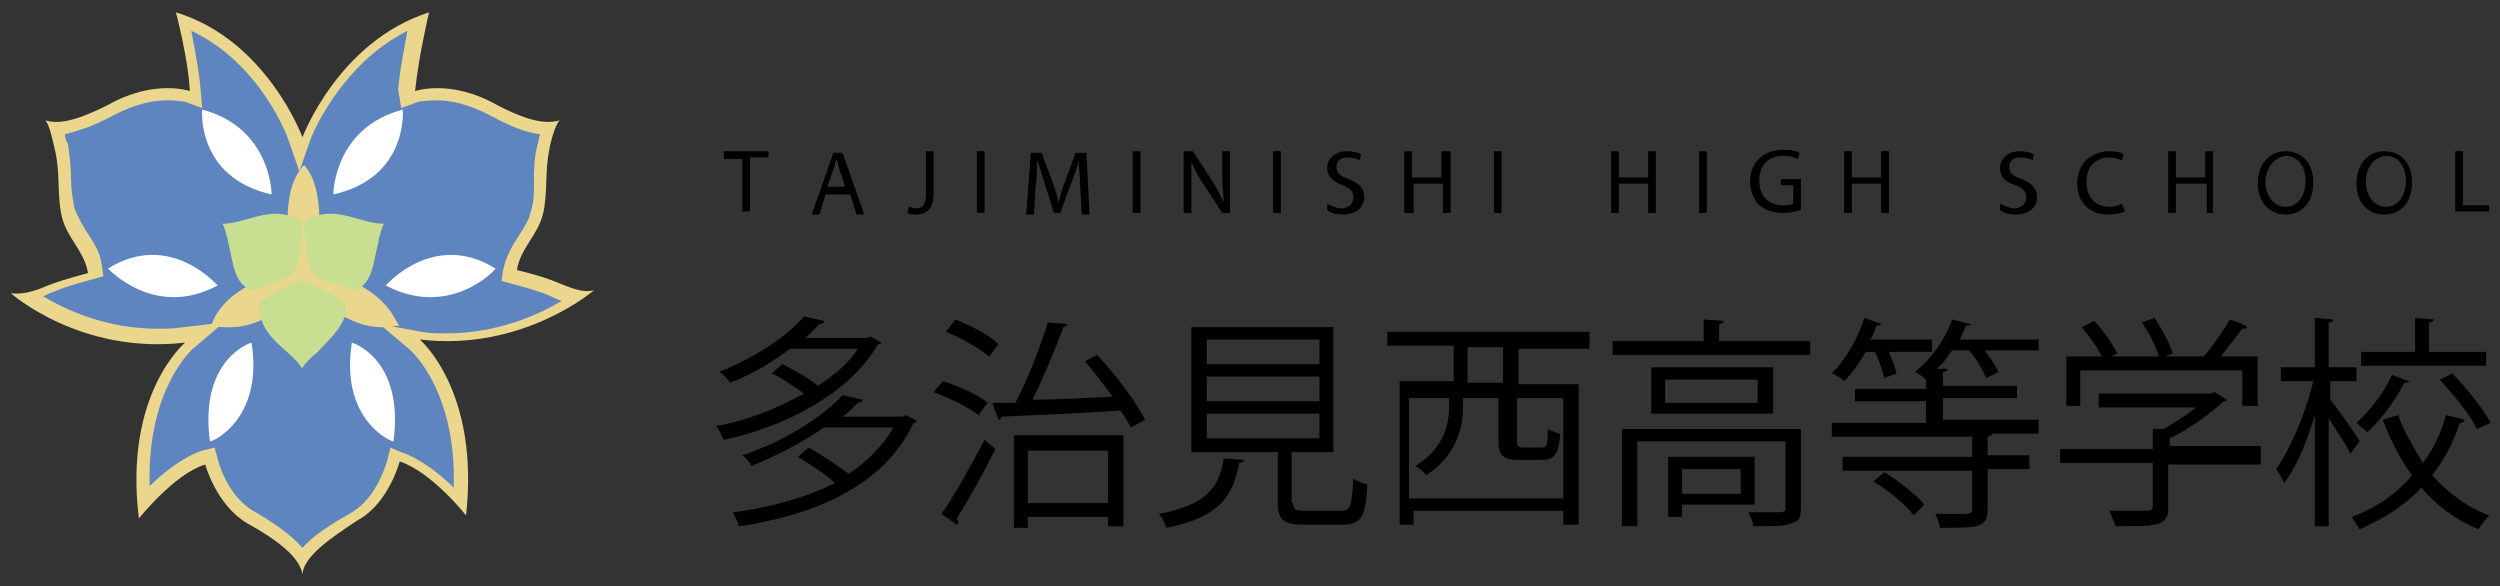<?xml version="1.0" encoding="utf-8"?>
<!-- Generator: Adobe Illustrator 21.1.0, SVG Export Plug-In . SVG Version: 6.00 Build 0)  -->
<svg version="1.1" id="logo" xmlns="http://www.w3.org/2000/svg" xmlns:xlink="http://www.w3.org/1999/xlink" x="0px" y="0px"
	 width="162px" height="38px" viewBox="0 0 162 38" style="enable-background:new 0 0 162 38;" xml:space="preserve">
<rect x="0" y="0" width="162" height="38" fill="#333333" stroke="none"/>
<style type="text/css">
	.st0{fill:#EBD68D;}
	.st1{fill:#5E85BF;}
	.st2{fill:#FFFFFF;}
	.st3{fill:#C8DE91;}
</style>
<path class="st0" d="M19.6,37.2C19.4,36.1,18,35,16,33.9c-2-1.2-2.7-3.8-2.7-3.8c-2,0.6-4.3,3.5-4.3,3.5c-1-8.1,3-11.4,3-11.4
	c-6.8,0.8-11.3-3.2-11.3-3.2c0.7,0.1,1.5-0.1,2.4-0.5c1-0.4,2.6-0.8,2.6-0.8c-0.2-1.4-1.4-2.3-1.7-3.7c-0.3-1.3-0.1-2.7-0.4-4.1
	C3.5,9.5,3.2,7.9,2.9,7.8C3.7,8,4.6,8,7,6.8c3-1.7,5.3-0.9,5.3-0.9c-0.1-2.1-0.9-5.1-0.9-5.1c5.9,1.8,8.2,8.1,8.2,8.1l0,0
	c0,0,2.3-6.2,8.2-8.1c0,0-0.7,3-0.9,5.1c0,0,2.3-0.8,5.3,0.9C34.5,8,35.5,8,36.3,7.8c-0.3,0.1-0.7,1.7-0.7,1.9
	c-0.3,1.3-0.1,2.8-0.4,4.1c-0.3,1.4-1.5,2.3-1.7,3.7c0,0,1.7,0.4,2.6,0.8c1,0.4,1.7,0.7,2.4,0.5c0,0-4.6,4-11.3,3.2
	c0,0,3.9,3.3,3,11.4c0,0-2.2-2.8-4.3-3.5c0,0-0.7,2.7-2.7,3.8C21.2,35,19.7,36.1,19.6,37.2L19.6,37.2z"/>
<path class="st1" d="M19.6,35.5c-0.7-0.8-1.8-1.6-3.2-2.4c-1.7-1-2.3-3.3-2.3-3.4L13.9,29l-0.8,0.2c-1.2,0.4-2.5,1.4-3.4,2.3
	c-0.2-6.2,2.7-8.8,2.8-8.9l2-1.7l-2.6,0.3c-0.6,0.1-1.2,0.1-1.7,0.1c-3.3,0-5.9-1.2-7.4-2.1c0.2-0.1,0.4-0.2,0.7-0.3
	c0.9-0.4,2.5-0.8,2.5-0.8l0.7-0.2l-0.1-0.7c-0.1-0.9-0.6-1.6-1-2.2c-0.3-0.5-0.6-1-0.8-1.6c-0.1-0.6-0.2-1.2-0.2-1.9
	c0-0.7-0.1-1.5-0.2-2.2C4.3,9.2,4.2,8.9,4.2,8.7C5,8.5,6,8.2,7.3,7.5c1.5-0.8,2.7-1,3.5-1c0.7,0,1.2,0.1,1.2,0.1L13.1,7l-0.1-1.2
	c-0.1-1.2-0.4-2.7-0.6-3.8c4.5,2.1,6.3,7,6.3,7.1l0.7,2l0.7-2c0-0.1,1.9-4.9,6.3-7.1c-0.2,1.1-0.5,2.6-0.6,3.8L26,7l1.1-0.4
	c0,0,0.5-0.1,1.2-0.1c0.8,0,2,0.2,3.5,1c1.3,0.7,2.3,1.1,3.2,1.2c-0.1,0.3-0.1,0.5-0.2,0.8c-0.2,0.8-0.2,1.6-0.2,2.3
	c0,0.7,0,1.3-0.2,1.9c-0.1,0.5-0.4,1-0.8,1.6c-0.4,0.6-0.8,1.3-1,2.2l-0.1,0.7l0.7,0.2c0,0,1.6,0.4,2.5,0.8c0.2,0.1,0.4,0.2,0.7,0.3
	c-1.5,0.9-4.2,2.1-7.4,2.1c-0.6,0-1.2,0-1.7-0.1L24.6,21l2,1.7c0.1,0.1,3,2.7,2.8,8.9c-0.9-0.9-2.2-1.9-3.4-2.3L25.3,29l-0.2,0.8
	c0,0-0.6,2.4-2.3,3.4C21.4,34,20.3,34.7,19.6,35.5L19.6,35.5z"/>
<g>
	<path class="st2" d="M13.1,7.1c0,0-0.4,4.4,4.5,5.5C17.6,12.6,17.6,8.3,13.1,7.1z"/>
	<path class="st2" d="M14.1,18.5c0,0-3.1-3.6-7.1-1.1C7,17.4,10,20.7,14.1,18.5z"/>
	<path class="st2" d="M16.3,22.2c0,0-3.4,1-2.7,6.4C13.6,28.7,17.1,27.3,16.3,22.2z"/>
	<path class="st2" d="M26.1,7.1c0,0,0.4,4.4-4.5,5.5C21.6,12.6,21.6,8.3,26.1,7.1z"/>
	<path class="st2" d="M25,18.5c0,0,3.1-3.6,7.1-1.1C32.2,17.4,29.2,20.7,25,18.5z"/>
	<path class="st2" d="M22.8,22.2c0,0,3.4,1,2.7,6.4C25.5,28.7,22,27.3,22.8,22.2z"/>
</g>
<path class="st0" d="M22.2,18c-0.4-0.3-1.4-1.3-1.6-3.1h0.1c0,0,0,0,0-0.1c0-0.4,0.1-3-1-4.1c0,0,0,0,0,0c0,0,0,0,0,0
	c-1.2,1.2-1.1,3.7-1,4.1c0,0,0,0,0,0.1h0c0,0.4,0,2.1-0.4,2.4c-0.6,0.4-1,0.7-1,0.7c-3.2,1.1-3.6,3.1-3.6,3.1
	c0.3,0.1,0.6,0.1,0.9,0.1c1.7,0.1,3-0.8,3.3-1l3.8-0.2c0,0.1,0,0.1,0,0.1s1.4,1.2,3.3,1.1c0.3,0,0.6-0.1,0.9-0.1
	C25.7,21.1,25.3,19.1,22.2,18z"/>
<g>
	<path class="st3" d="M19.6,14.4c-1.9-1.3-3.5,0.1-5.2,0.1c0.1,0,0.4,1.1,0.4,1.3c0.3,1,0.3,2.6,1.5,3c0,0,2.3-0.6,2.7-1.1
		C19.5,17.3,19.6,14.4,19.6,14.4z"/>
	<path class="st3" d="M16.8,19.6c-0.1,2.3,1.9,2.9,2.8,4.3c-0.1-0.1,0.7-0.9,0.9-1c0.7-0.8,2.2-2,1.9-3.3c0,0-2.2-1.3-2.7-1.4
		C19,18.1,16.8,19.6,16.8,19.6z"/>
	<path class="st3" d="M19.7,14.4c1.9-1.3,3.5,0.1,5.2,0.1c-0.1,0-0.4,1.1-0.4,1.3c-0.3,1-0.3,2.6-1.5,3c0,0-2.3-0.6-2.7-1.1
		C19.8,17.3,19.7,14.4,19.7,14.4z"/>
</g>
<g>
	<path d="M56.4,21.8l0.7,0.4c0,0.1-0.1,0.1-0.2,0.1c-1.9,3.3-6.2,5.4-10,6.2c-0.1-0.2-0.3-0.7-0.5-0.9c1.9-0.3,3.9-1.1,5.7-2.1
		c-0.6-0.4-1.4-1-2.1-1.3l0.7-0.6c0.8,0.4,1.7,0.9,2.3,1.4c1.1-0.7,2-1.5,2.6-2.4h-4.4c-1.1,0.8-2.3,1.6-3.9,2.2
		c-0.1-0.2-0.5-0.6-0.7-0.7c2.5-1,4.5-2.4,5.5-3.6l1.3,0.3c0,0.1-0.1,0.2-0.3,0.2c-0.3,0.3-0.6,0.6-0.9,0.9h4L56.4,21.8z M58.5,27
		l0.2-0.1c0.6,0.3,0.6,0.3,0.7,0.4c0,0.1-0.1,0.1-0.2,0.1c-1.9,4.1-6.5,6-11.3,6.7c-0.1-0.3-0.3-0.7-0.4-0.9
		c2.3-0.3,4.6-0.9,6.6-1.9c-0.6-0.6-1.6-1.2-2.4-1.7l0.7-0.6c0.9,0.5,1.9,1.2,2.6,1.7c1.2-0.8,2.2-1.8,2.9-3h-4.5
		c-1.3,0.9-2.8,1.7-4.7,2.5c-0.1-0.2-0.4-0.6-0.6-0.7c3-1,5.3-2.6,6.5-3.9l1.3,0.3c0,0.1-0.1,0.2-0.3,0.2c-0.3,0.3-0.6,0.6-1,0.9
		H58.5z"/>
	<path d="M61.1,24.7c1,0.3,2.3,0.9,2.9,1.4l-0.6,0.8c-0.6-0.5-1.9-1.1-2.9-1.5L61.1,24.7z M61,33.3c0.8-1.1,1.9-3.1,2.8-4.8
		c0.6,0.5,0.7,0.6,0.7,0.6c-0.8,1.6-1.8,3.4-2.5,4.5c0,0.1,0.1,0.1,0.1,0.2c0,0.1,0,0.1-0.1,0.2L61,33.3z M61.9,20.7
		c1,0.4,2.2,1,2.8,1.6l-0.6,0.8c-0.6-0.5-1.8-1.2-2.8-1.6L61.9,20.7z M69.2,21c-0.1,0.1-0.2,0.2-0.3,0.2c-0.5,1.4-1.3,3.3-2,4.7
		c1.6,0,3.4-0.1,5.2-0.2c-0.6-0.8-1.2-1.6-1.8-2.3l0.8-0.4c1.2,1.3,2.5,3,3.1,4.2l-0.9,0.5c-0.2-0.3-0.4-0.7-0.7-1.1
		c-2.8,0.2-5.9,0.3-7.7,0.4c0,0.1-0.1,0.2-0.2,0.2l-0.4-1.1l1.5,0c0.8-1.5,1.6-3.6,2.1-5.2L69.2,21z M65.7,34.1v-5.9h7.1v5.9h-1
		v-0.6h-5.2v0.7H65.7z M71.8,29.2h-5.2v3.4h5.2V29.2z"/>
	<path d="M80.6,29.8c0,0.1-0.1,0.2-0.3,0.2c-0.4,2.1-1.2,3.5-4.7,4.2c-0.1-0.2-0.3-0.7-0.5-0.9c3.1-0.6,3.9-1.7,4.2-3.6L80.6,29.8z
		 M83.8,32.6c0,0.4,0.1,0.5,0.8,0.5h2.3c0.6,0,0.7-0.3,0.8-2.1c0.2,0.2,0.6,0.3,0.9,0.4C88.5,33.5,88.2,34,87,34h-2.5
		c-1.3,0-1.7-0.3-1.7-1.4v-3.3h-5.6v-8.1h9.2v8.1h-2.7V32.6z M78.2,22v1.6h7.3V22H78.2z M78.2,24.4V26h7.3v-1.6H78.2z M78.2,26.8
		v1.6h7.3v-1.6H78.2z"/>
	<path d="M103,22.6h-4.6v2.3h3.9V34h-1v-0.9h-9.7v0.9h-0.9v-9.3h3.5v-2.3h-4.3v-0.9H103V22.6z M101.3,32.3v-6.5h-3v2.8
		c0,0.3,0.1,0.4,0.4,0.4h1.2c0.3,0,0.4-0.1,0.4-1.2c0.2,0.1,0.6,0.3,0.8,0.3c-0.1,1.4-0.4,1.7-1.2,1.7h-1.5c-1,0-1.3-0.3-1.3-1.2
		v-2.8h-2.3v0.6c0,1.4-0.5,3.2-2.4,4.4c-0.1-0.2-0.5-0.5-0.7-0.6c1.8-1.1,2.2-2.6,2.2-3.8v-0.6h-2.6v6.5H101.3z M97.4,24.8v-2.3
		h-2.3v2.3H97.4z"/>
	<path d="M111.3,22.1h6v0.9h-12.8v-0.9h5.9v-1.4l1.3,0.1c0,0.1-0.1,0.2-0.3,0.2V22.1z M116.7,27.8v5.1c0,0.6-0.1,0.9-0.6,1
		c-0.4,0.2-1.2,0.2-2.5,0.2c0-0.3-0.2-0.7-0.3-0.9c0.6,0,1.1,0,1.5,0c0.8,0,0.9,0,0.9-0.3v-4.3h-9.6v5.5h-1v-6.3H116.7z M107,23.8
		h7.9v3H107V23.8z M113.9,26.1v-1.5h-6v1.5H113.9z M113.7,32.7H109v0.8h-0.9v-3.9h5.6V32.7z M112.8,30.4H109V32h3.8V30.4z"/>
	<path d="M122.1,24.5c-0.1-0.4-0.3-1.1-0.6-1.7h-0.6c-0.4,0.7-0.9,1.4-1.4,1.9c-0.2-0.2-0.5-0.4-0.8-0.5c0.8-0.8,1.7-2.2,2.1-3.6
		l1.1,0.4c0,0.1-0.2,0.1-0.3,0.1c-0.1,0.3-0.2,0.6-0.4,0.9h4v0.8h-2.8c0.2,0.5,0.4,1,0.5,1.4L122.1,24.5z M132.1,21.9v0.8h-3.5
		c0.4,0.5,0.7,1,0.9,1.4l-0.8,0.4c-0.2-0.5-0.6-1.2-1.1-1.8h-1.1c-0.3,0.4-0.6,0.9-1,1.2l0.7,0c0,0.1-0.1,0.2-0.3,0.2v0.9h4.8v0.8
		h-4.8v1.4h6.2v0.9h-3c0,0.1-0.1,0.1-0.3,0.2v1.2h2.7v0.9h-2.7v2.6c0,1.2-0.6,1.2-3.1,1.2c0-0.3-0.2-0.7-0.3-0.9c0.6,0,1.1,0,1.5,0
		c0.8,0,0.9,0,0.9-0.3v-2.5h-8.4v-0.9h8.4v-1.3h-9.1v-0.9h6.1v-1.4h-4.6v-0.8h4.6v-0.6c-0.2-0.2-0.5-0.4-0.7-0.5
		c1-0.8,1.9-2,2.4-3.4l1.2,0.3c0,0.1-0.2,0.1-0.3,0.1c-0.1,0.3-0.3,0.6-0.4,0.9H132.1z M124,33.4c-0.5-0.7-1.6-1.6-2.6-2.2l0.7-0.6
		c1,0.6,2.1,1.5,2.6,2.1L124,33.4z"/>
	<path d="M146.5,29.2v0.9h-6v2.8c0,1.2-0.7,1.2-3.4,1.2c-0.1-0.3-0.3-0.7-0.4-1c0.7,0,1.4,0,1.9,0c0.8,0,0.9,0,0.9-0.3v-2.8h-6v-0.9
		h6v-1.3l0.7,0c0.7-0.4,1.5-0.9,2.1-1.4h-6.3v-0.9h7.3l0.2-0.1l0.8,0.5c0,0.1-0.1,0.1-0.2,0.1c-0.9,0.8-2.2,1.8-3.5,2.4v0.5H146.5z
		 M134.8,24v2.3h-0.9v-3.2h2.3c-0.3-0.6-0.8-1.3-1.3-1.9l0.8-0.4c0.6,0.6,1.2,1.5,1.5,2.1l-0.4,0.2h3.1c-0.2-0.7-0.7-1.6-1.1-2.2
		l0.8-0.3c0.5,0.7,1,1.7,1.2,2.3l-0.5,0.2h2.5c0.6-0.7,1.3-1.7,1.7-2.4c0.9,0.3,1,0.4,1.1,0.5c0,0.1-0.2,0.1-0.3,0.1
		c-0.4,0.5-0.9,1.2-1.4,1.8h2.4v3.2h-1V24H134.8z"/>
	<path d="M151,25.9c0.5,0.6,1.7,2.3,1.9,2.7l-0.6,0.8c-0.2-0.5-0.9-1.5-1.4-2.3v7h-0.9v-7.2c-0.5,1.7-1.2,3.4-2,4.4
		c-0.1-0.3-0.3-0.6-0.5-0.9c0.9-1.3,1.9-3.6,2.4-5.7h-2.1v-0.9h2.2v-3.2l1.2,0.1c0,0.1-0.1,0.2-0.3,0.2v2.9h1.8v0.9H151V25.9z
		 M155.4,26.9c0.4,1.1,1,2.1,1.6,3.1c0.7-0.9,1.2-2,1.5-3.1l1.2,0.3c0,0.1-0.1,0.2-0.3,0.2c-0.4,1.2-1,2.4-1.8,3.4
		c1,1.1,2.3,2.1,3.7,2.6c-0.2,0.2-0.5,0.6-0.7,0.9c-1.4-0.6-2.7-1.5-3.7-2.7c-1,1.1-2.4,2-4,2.7c-0.1-0.2-0.4-0.6-0.5-0.8
		c1.6-0.6,2.9-1.5,3.9-2.7c-0.8-1.1-1.4-2.3-1.9-3.6L155.4,26.9z M156.1,24.7c0,0.1-0.1,0.1-0.3,0.1c-0.5,1-1.4,2.3-2.4,3.2
		c-0.2-0.2-0.5-0.4-0.7-0.6c0.9-0.8,1.8-2,2.3-3.1L156.1,24.7z M161.1,22.8v0.9H153v-0.9h3.5v-2.2l1.2,0.1c0,0.1-0.1,0.2-0.3,0.2
		v1.9H161.1z M160.5,27.8c-0.4-0.9-1.5-2.2-2.4-3.2l0.8-0.4c1,1,2,2.3,2.5,3.2L160.5,27.8z"/>
</g>
<path d="M48.1,10.3h-1.2V9.8h2.9v0.4h-1.2v3.5h-0.5V10.3z"/>
<path d="M53.5,12.6l-0.4,1.3h-0.5l1.4-4h0.6l1.4,4h-0.5l-0.4-1.3H53.5z M54.8,12.2L54.4,11c-0.1-0.3-0.1-0.5-0.2-0.7h0
	c-0.1,0.2-0.1,0.5-0.2,0.7l-0.4,1.1H54.8z"/>
<path d="M60,9.8h0.5v2.7c0,1.1-0.5,1.4-1.2,1.4c-0.2,0-0.4,0-0.5-0.1l0.1-0.4c0.1,0,0.3,0.1,0.4,0.1c0.5,0,0.7-0.2,0.7-1V9.8z"/>
<path d="M63.8,9.8v4h-0.5v-4H63.8z"/>
<path d="M70,12.1c0-0.6-0.1-1.2-0.1-1.7h0c-0.1,0.5-0.3,1-0.5,1.5l-0.7,1.9h-0.4l-0.6-1.9c-0.2-0.6-0.3-1.1-0.5-1.5h0
	c0,0.5,0,1.2-0.1,1.8l-0.1,1.7h-0.5l0.3-4h0.7l0.7,1.9c0.2,0.5,0.3,0.9,0.4,1.3h0c0.1-0.4,0.2-0.8,0.4-1.3l0.7-1.9h0.7l0.2,4h-0.5
	L70,12.1z"/>
<path d="M73.9,9.8v4h-0.5v-4H73.9z"/>
<path d="M76.7,13.8v-4h0.6l1.3,2c0.3,0.5,0.5,0.9,0.7,1.3l0,0c0-0.5-0.1-1-0.1-1.6V9.8h0.5v4h-0.5l-1.3-2c-0.3-0.4-0.5-0.9-0.7-1.3
	l0,0c0,0.5,0,1,0,1.6v1.7H76.7z"/>
<path d="M83,9.8v4h-0.5v-4H83z"/>
<path d="M86,13.2c0.2,0.1,0.6,0.3,0.9,0.3c0.5,0,0.8-0.3,0.8-0.7c0-0.4-0.2-0.6-0.7-0.8c-0.6-0.2-1-0.6-1-1.1c0-0.6,0.5-1.1,1.3-1.1
	c0.4,0,0.7,0.1,0.9,0.2l-0.1,0.4c-0.1-0.1-0.4-0.2-0.8-0.2c-0.5,0-0.7,0.3-0.7,0.6c0,0.4,0.2,0.6,0.8,0.8c0.7,0.3,1,0.6,1,1.2
	c0,0.6-0.5,1.1-1.4,1.1c-0.4,0-0.8-0.1-1-0.3L86,13.2z"/>
<path d="M91.5,9.8v1.7h1.9V9.8H94v4h-0.5v-1.9h-1.9v1.9H91v-4H91.5z"/>
<path d="M97.3,9.8v4h-0.5v-4H97.3z"/>
<path d="M104.9,9.8v1.7h1.9V9.8h0.5v4h-0.5v-1.9h-1.9v1.9h-0.5v-4H104.9z"/>
<path d="M110.6,9.8v4h-0.5v-4H110.6z"/>
<path d="M116.7,13.6c-0.2,0.1-0.7,0.2-1.2,0.2c-0.6,0-1.1-0.2-1.5-0.5c-0.3-0.3-0.6-0.9-0.6-1.5c0-1.2,0.8-2.1,2.2-2.1
	c0.5,0,0.8,0.1,1,0.2l-0.1,0.4c-0.2-0.1-0.5-0.2-0.9-0.2c-1,0-1.6,0.6-1.6,1.6c0,1,0.6,1.6,1.5,1.6c0.3,0,0.6,0,0.7-0.1v-1.2h-0.8
	v-0.4h1.3V13.6z"/>
<path d="M120,9.8v1.7h1.9V9.8h0.5v4h-0.5v-1.9H120v1.9h-0.5v-4H120z"/>
<path d="M129.6,13.2c0.2,0.1,0.6,0.3,0.9,0.3c0.5,0,0.8-0.3,0.8-0.7c0-0.4-0.2-0.6-0.7-0.8c-0.7-0.2-1-0.6-1-1.1
	c0-0.6,0.5-1.1,1.3-1.1c0.4,0,0.7,0.1,0.9,0.2l-0.1,0.4c-0.1-0.1-0.4-0.2-0.8-0.2c-0.5,0-0.7,0.3-0.7,0.6c0,0.4,0.2,0.6,0.8,0.8
	c0.7,0.3,1,0.6,1,1.2c0,0.6-0.5,1.1-1.4,1.1c-0.4,0-0.8-0.1-1-0.3L129.6,13.2z"/>
<path d="M137.7,13.7c-0.2,0.1-0.6,0.2-1.1,0.2c-1.1,0-2-0.7-2-2c0-1.2,0.8-2.1,2.1-2.1c0.5,0,0.8,0.1,0.9,0.2l-0.1,0.4
	c-0.2-0.1-0.5-0.2-0.8-0.2c-0.9,0-1.5,0.6-1.5,1.6c0,1,0.6,1.6,1.5,1.6c0.3,0,0.6-0.1,0.8-0.2L137.7,13.7z"/>
<path d="M141,9.8v1.7h1.9V9.8h0.5v4H143v-1.9H141v1.9h-0.5v-4H141z"/>
<path d="M149.9,11.8c0,1.4-0.8,2.1-1.8,2.1c-1,0-1.8-0.8-1.8-2c0-1.3,0.8-2.1,1.8-2.1C149.2,9.8,149.9,10.6,149.9,11.8z M146.8,11.8
	c0,0.8,0.5,1.6,1.3,1.6c0.8,0,1.3-0.7,1.3-1.7c0-0.8-0.4-1.6-1.3-1.6C147.3,10.2,146.8,11,146.8,11.8z"/>
<path d="M156.3,11.8c0,1.4-0.8,2.1-1.8,2.1c-1.1,0-1.8-0.8-1.8-2c0-1.3,0.8-2.1,1.8-2.1C155.6,9.8,156.3,10.6,156.3,11.8z
	 M153.3,11.8c0,0.8,0.5,1.6,1.3,1.6c0.8,0,1.3-0.7,1.3-1.7c0-0.8-0.4-1.6-1.3-1.6C153.7,10.2,153.3,11,153.3,11.8z"/>
<path d="M159.1,9.8h0.5v3.5h1.7v0.4h-2.2V9.8z"/>
</svg>
